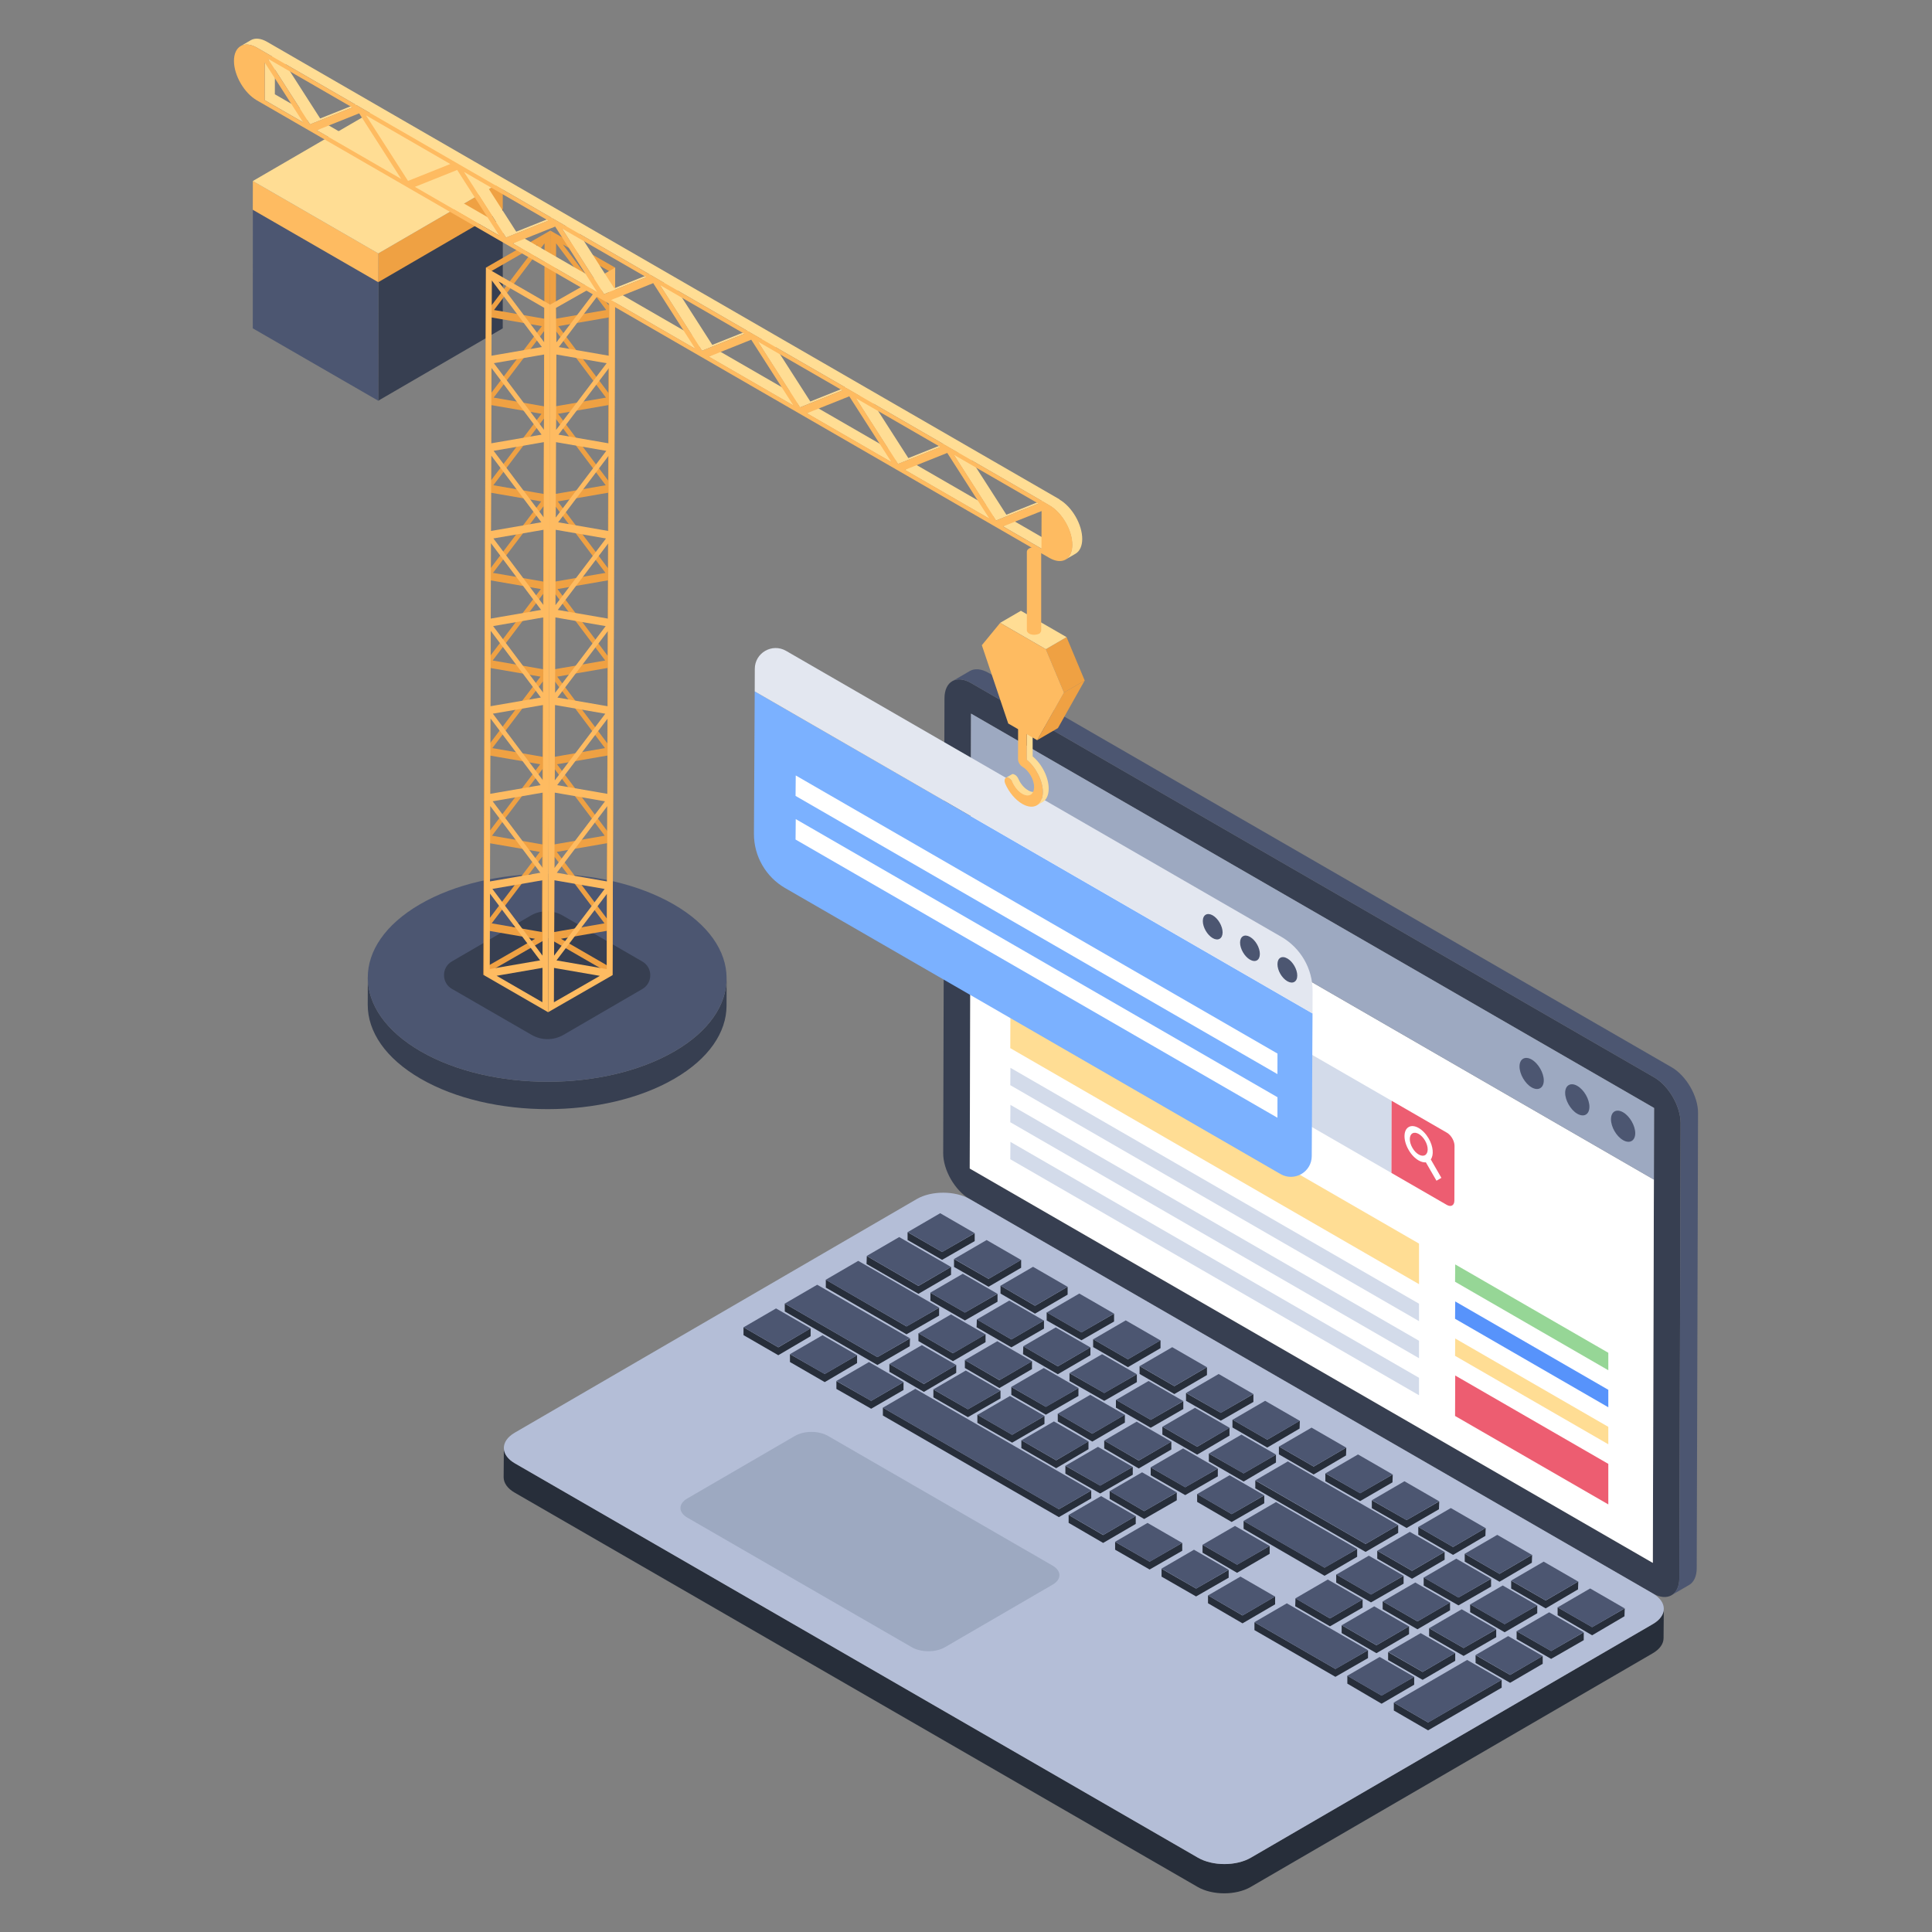 <svg id="Layer_1" enable-background="new 0 0 50 50" height="512" viewBox="0 0 50 50" width="512" xmlns="http://www.w3.org/2000/svg"><rect x="0" y="0" width="50" height="50" fill="#808080" stroke="none"/><g><g><g enable-background="new"><path d="m17.457 27.207c-1.808 1.051-4.75 1.051-6.567.002-.916-.529-1.373-1.223-1.371-1.916l-.002.709c-.002.693.455 1.388 1.371 1.916 1.817 1.049 4.759 1.049 6.567-.002.897-.521 1.346-1.204 1.348-1.888l.002-.709c-.002.684-.451 1.367-1.348 1.888z" fill="#373f51"/><g><path d="m17.435 23.405c1.817 1.049 1.827 2.753.021 3.802-1.808 1.051-4.75 1.051-6.567.002-1.82-1.051-1.829-2.755-.021-3.806 1.805-1.049 4.747-1.049 6.567.002z" fill="#4c5671"/></g></g></g><path d="m16.624 24.884-2.063-1.191c-.255-.147-.569-.146-.824.001l-2.042 1.187c-.273.159-.272.553.001.711l2.063 1.191c.255.147.569.146.824-.001l2.042-1.187c.273-.159.272-.553-.001-.711z" fill="#373f51"/><g><g><g><g><g enable-background="new"><g><path d="m42.81 27.882c.377.218.686.752.684 1.189l-.033 11.774c-.001.434-.311.61-.689.393l-17.678-10.206c-.38-.22-.686-.752-.684-1.185l.033-11.774c.001-.437.308-.616.689-.396zm-17.714 2.36 17.678 10.206.033-11.774-17.678-10.206z" fill="#373f51"/></g><g><path d="m25.097 30.241 17.678 10.206.028-9.919-17.678-10.207z" fill="#fff"/><path d="m25.13 18.468-.005 1.854 17.678 10.207.005-1.855z" fill="#9da9c1"/><g><g><path d="m39.64 27.421c.171.099.313.344.313.541-.001.197-.143.278-.315.179s-.313-.344-.313-.541c.001-.197.143-.278.315-.179z" fill="#4c5671"/></g><g><path d="m40.821 28.103c.176.102.313.344.313.541-.001.197-.138.281-.315.179-.171-.099-.313-.344-.313-.541.001-.197.143-.278.315-.179z" fill="#4c5671"/></g><g><path d="m42.007 28.787c.171.099.313.344.313.541-.001.197-.143.278-.315.179-.176-.102-.313-.344-.313-.541.001-.197.138-.281.315-.179z" fill="#4c5671"/></g></g></g><g><path d="m43.945 28.808-.034 11.776c0 .213-.077.368-.199.436l-.45.262c.121-.073.199-.223.199-.436l.034-11.776c0-.436-.305-.969-.683-1.187l-17.681-10.206c-.189-.111-.363-.121-.484-.048l.45-.262c.126-.073.295-.063.489.048l17.676 10.206c.378.218.688.751.683 1.187z" fill="#4c5671"/></g></g></g><path d="m42.777 42.029-10.405 6.047c-.378.22-.988.22-1.369 0l-17.678-10.206c-.19-.11-.286-.255-.285-.399l-.006.759c-0.0.145.095.29.285.399l17.678 10.206c.38.219.991.219 1.369 0l10.405-6.047c.188-.109.282-.251.282-.394l.006-.759c-0.0.142-.094.285-.282.394z" fill="#272e3a"/><g><path d="m42.773 41.237c.38.22.382.573.004.793l-10.405 6.047c-.378.22-.988.22-1.369 0l-17.678-10.206c-.377-.218-.382-.573-.004-.793l10.405-6.047c.378-.22.991-.218 1.369-0z" fill="#b4bed7"/></g><g><path d="m27.238 40.516c.239.138.241.357.003.495l-2.788 1.62c-.234.136-.615.138-.854 0l-5.81-3.355c-.239-.138-.237-.359-.003-.495l2.788-1.62c.238-.138.615-.138.854-0z" fill="#9da9c1"/></g></g><g fill="#272e3a"><path d="m23.769 34.707.893.52.844-.492v-.204l-.844.492-.893-.52z"/><path d="m20.979 34.377-.837.492-.9-.52v.204l.9.52.837-.492z"/><path d="m23.383 35.769-.837.485-.9-.513v.204l.9.513.837-.485z"/><path d="m24.69 32.788.893.513.844-.492v-.204l-.844.492-.893-.513z"/><path d="m25.893 33.477.893.52.844-.492v-.204l-.844.492-.893-.52z"/><path d="m25.893 36.191v-.204l-.844.485-.893-.513v.204l.893.513z"/><path d="m27.91 36.127v-.204l-.844.485-.893-.513v.204l.893.513z"/><path d="m26.483 34.841-.007.204.9.52.844-.492v-.204l-.844.492z"/><path d="m27.031 36.851v-.204l-.837.485-.9-.52v.211l.9.513z"/><path d="m24.304 34.047v-.204l-.844.485-2.088-1.209v.204l2.088 1.209z"/><path d="m22.181 35.073-.837.485-.9-.513v.204l.9.52.837-.492z"/><path d="m25.225 32.12v-.204l-.844.485-.893-.513v.204l.893.513z"/><path d="m24.079 33.456v.204l.893.513.844-.485v-.204l-.844.485z"/><path d="m23.017 35.502.893.52.837-.492v-.204l-.837.492-.893-.52z"/><path d="m25.281 34.145-.007.204.9.52.844-.485v-.211l-.844.492z"/><path d="m24.613 32.992v-.204l-.844.492-1.336-.773-.007.204 1.343.773z"/><path d="m23.544 34.841.007-.204-.844.485-2.397-1.385v.204l2.397 1.385z"/><path d="m26.708 35.227-.844.492-.893-.52v.204l.893.52.844-.492z"/><path d="m30.694 36.254.9.513.844-.485v-.204l-.844.485-.9-.513z"/><path d="m32.859 40.212v-.204l-.844.485-.893-.513v.204l.893.52z"/><path d="m27.678 35.537v.204l.9.513.844-.485v-.204l-.844.485z"/><path d="m31.517 38.208v-.204l-.844.485-.893-.513v.204l.893.513z"/><path d="m31.896 36.943.9.52.837-.492.007-.204-.844.492-.9-.52z"/><path d="m35.123 40.289v-.204l-.844.485-2.095-1.209v.204l2.095 1.216z"/><path d="m29.112 36.816v-.204l-.844.492-.893-.52v.204l.893.52z"/><path d="m31.285 37.618v.204l.9.52.837-.492v-.204l-.837.485z"/><path d="m32.719 38.904v-.204l-.844.485-.893-.52v.204l.893.52z"/><path d="m30.596 39.93-.844.485-.893-.513v.204l.893.513.844-.485z"/><path d="m29.393 39.235-.844.492-.893-.52v.204l.893.52.844-.492z"/><path d="m30.082 36.922v.204l.9.52.837-.492v-.204l-.837.492z"/><path d="m34.3 38.335.9.513.837-.485.007-.204-.844.485-.9-.514z"/><path d="m30.455 38.827v-.204l-.844.485-.893-.52v.204l.893.52z"/><path d="m30.314 37.512v-.204l-.844.492-.893-.52v.204l.893.52z"/><path d="m33.098 37.639.9.52.837-.492.007-.204-.844.492-.9-.52z"/><path d="m35.264 41.604v-.211l-.844.492-.893-.52-.007.204.9.52z"/><path d="m32.487 38.314v.204l2.854 1.645.844-.492v-.204l-.844.492z"/><path d="m35.404 42.707-.844.485-2.095-1.209v.204l2.095 1.209.844-.485z"/><path d="m31.798 40.627-.844.485-.893-.513v.204l.893.513.844-.485z"/><path d="m28.241 38.574-.837.485-4.555-2.629v.204l4.555 2.629.837-.485z"/><path d="m28.88 36.226v.204l.9.52.844-.485v-.204l-.844.485z"/><path d="m33 41.316-.844.492-.893-.52v.204l.893.52.844-.492z"/><path d="m27.088 34.173.9.513.844-.485v-.204l-.844.485-.9-.52z"/><path d="m28.17 37.505v-.204l-.837.492-.9-.52v.204l.9.52z"/><path d="m28.29 34.862.9.52.844-.492v-.204l-.844.492-.9-.52z"/><path d="m29.316 38.166v-.204l-.844.485-.9-.513v.204l.9.513z"/><path d="m29.492 35.558.9.52.844-.492v-.204l-.844.492-.9-.52z"/><path d="m36.072 44.064v.204l.886.513 1.905-1.104v-.204l-1.905 1.104z"/><path d="m38.589 41.062v-.204l-.844.485-.9-.52v.211l.9.513z"/><path d="m37.527 41.674v-.204l-.844.492-.9-.52v.204l.9.52z"/><path d="m38.722 42.37v-.204l-.844.485-.893-.513v.204l.893.513z"/><path d="m36.466 42.292v-.204l-.844.492-.9-.52v.204l.9.52z"/><path d="m38.188 42.834v.204l.893.513.844-.492v-.204l-.844.492z"/><path d="m36.325 40.781-.844.485-.9-.52v.211l.9.513.844-.485z"/><path d="m39.109 41.112.893.513.837-.492.007-.204-.844.492-.893-.513z"/><path d="m35.643 40.134v.204l.9.52.844-.492v-.204l-.844.492z"/><path d="m36.599 43.396-.844.485-.886-.513v.204l.886.52.844-.492z"/><path d="m36.705 39.72.9.52.837-.492.007-.204-.844.492-.9-.52z"/><path d="m39.25 42.215v.204l.893.513.844-.485v-.204l-.844.485z"/><path d="m37.907 40.415.9.52.837-.492.007-.204-.844.492-.9-.52z"/><path d="m39.784 41.751v-.204l-.844.485-.893-.513v.204l.893.52z"/><path d="m35.503 39.031.9.513.837-.485.007-.204-.844.485-.9-.513z"/><path d="m37.661 42.982v-.204l-.844.492-.893-.513v.204l.893.513z"/><path d="m41.204 42.11-.893-.513v.204l.893.52.837-.492.007-.204z"/></g><g><path d="m25.224 31.913-.841.489-.892-.515.841-.489z" fill="#4c5671"/></g><g><path d="m26.426 32.607-.841.489-.892-.515.841-.489z" fill="#4c5671"/></g><g><path d="m27.628 33.301-.841.489-.893-.516.841-.489z" fill="#4c5671"/></g><g><path d="m28.83 33.995-.841.489-.898-.518.841-.489z" fill="#4c5671"/></g><g><path d="m24.611 32.788-.841.489-1.34-.773.841-.489z" fill="#4c5671"/></g><g><path d="m25.813 33.482-.841.489-.896-.517.841-.489z" fill="#4c5671"/></g><g><path d="m27.016 34.176-.841.489-.896-.517.841-.489z" fill="#4c5671"/></g><g><path d="m28.218 34.87-.841.489-.896-.517.841-.489z" fill="#4c5671"/></g><g><path d="m30.032 34.689-.841.489-.898-.518.841-.489z" fill="#4c5671"/></g><g><path d="m29.42 35.564-.841.489-.898-.518.841-.489z" fill="#4c5671"/></g><g><path d="m24.305 33.84-.841.489-2.094-1.209.841-.489z" fill="#4c5671"/></g><g><path d="m25.507 34.534-.841.489-.896-.517.841-.489z" fill="#4c5671"/></g><g><path d="m26.709 35.228-.841.489-.898-.518.841-.489z" fill="#4c5671"/></g><g><path d="m27.911 35.922-.841.489-.898-.518.841-.489z" fill="#4c5671"/></g><g><path d="m23.548 34.634-.84.488-2.399-1.385.84-.488z" fill="#4c5671"/></g><g><path d="m24.749 35.327-.84.488-.892-.515.84-.488z" fill="#4c5671"/></g><g><path d="m25.891 35.986-.84.488-.896-.517.84-.488z" fill="#4c5671"/></g><g><path d="m27.033 36.645-.84.488-.896-.517.84-.488z" fill="#4c5671"/></g><g><path d="m31.233 35.382-.841.489-.896-.517.841-.489z" fill="#4c5671"/></g><g><path d="m30.622 36.258-.841.489-.898-.518.841-.489z" fill="#4c5671"/></g><g><path d="m29.111 36.615-.841.489-.896-.517.841-.489z" fill="#4c5671"/></g><g><path d="m28.172 37.303-.84.488-.896-.517.84-.488z" fill="#4c5671"/></g><g><path d="m32.435 36.076-.841.489-.896-.517.841-.489z" fill="#4c5671"/></g><g><path d="m33.637 36.77-.841.489-.896-.517.841-.489z" fill="#4c5671"/></g><g><path d="m34.839 37.464-.841.489-.896-.517.841-.489z" fill="#4c5671"/></g><g><path d="m36.041 38.158-.841.489-.896-.517.841-.489z" fill="#4c5671"/></g><g><path d="m37.243 38.852-.841.489-.896-.517.841-.489z" fill="#4c5671"/></g><g><path d="m31.822 36.951-.841.489-.896-.517.841-.489z" fill="#4c5671"/></g><g><path d="m33.024 37.645-.841.489-.896-.517.841-.489z" fill="#4c5671"/></g><g><path d="m36.182 39.468-.841.489-2.852-1.647.841-.489z" fill="#4c5671"/></g><g><path d="m30.313 37.309-.841.489-.896-.517.841-.489z" fill="#4c5671"/></g><g><path d="m31.515 38.003-.841.489-.896-.517.841-.489z" fill="#4c5671"/></g><g><path d="m32.717 38.697-.841.489-.896-.518.841-.489z" fill="#4c5671"/></g><g><path d="m35.121 40.085-.841.489-2.098-1.212.841-.489z" fill="#4c5671"/></g><g><path d="m32.857 40.008-.84.488-.896-.517.84-.488z" fill="#4c5671"/></g><g><path d="m29.313 37.962-.84.488-.898-.518.84-.488z" fill="#4c5671"/></g><g><path d="m30.453 38.62-.84.488-.896-.517.84-.488z" fill="#4c5671"/></g><g><path d="m20.98 34.379-.84.488-.896-.517.84-.488z" fill="#4c5671"/></g><g><path d="m22.182 35.073-.84.488-.896-.517.84-.488z" fill="#4c5671"/></g><g><path d="m23.384 35.767-.84.488-.896-.517.84-.488z" fill="#4c5671"/></g><g><path d="m28.242 38.572-.84.488-4.554-2.629.84-.488z" fill="#4c5671"/></g><g><path d="m29.392 39.236-.84.488-.896-.517.84-.488z" fill="#4c5671"/></g><g><path d="m30.594 39.93-.84.488-.896-.517.84-.488z" fill="#4c5671"/></g><g><path d="m31.796 40.624-.84.488-.896-.517.84-.488z" fill="#4c5671"/></g><g><path d="m32.999 41.319-.84.488-.896-.517.84-.488z" fill="#4c5671"/></g><g><path d="m38.445 39.546-.841.489-.898-.518.841-.489z" fill="#4c5671"/></g><g><path d="m37.384 40.162-.841.489-.898-.518.841-.489z" fill="#4c5671"/></g><g><path d="m36.323 40.779-.841.489-.898-.518.841-.489z" fill="#4c5671"/></g><g><path d="m35.261 41.396-.84.488-.898-.518.84-.488z" fill="#4c5671"/></g><g><path d="m39.647 40.24-.841.489-.898-.518.841-.489z" fill="#4c5671"/></g><g><path d="m38.586 40.856-.841.489-.898-.518.841-.489z" fill="#4c5671"/></g><g><path d="m37.525 41.473-.841.489-.898-.518.841-.489z" fill="#4c5671"/></g><g><path d="m36.463 42.09-.84.488-.898-.518.84-.488z" fill="#4c5671"/></g><g><path d="m35.403 42.706-.84.488-2.1-1.212.84-.488z" fill="#4c5671"/></g><g><path d="m40.842 40.93-.841.489-.892-.515.841-.489z" fill="#4c5671"/></g><g><path d="m42.045 41.624-.841.489-.892-.515.841-.489z" fill="#4c5671"/></g><g><path d="m39.782 41.547-.841.489-.892-.515.841-.489z" fill="#4c5671"/></g><g><path d="m38.721 42.163-.841.489-.892-.515.841-.489z" fill="#4c5671"/></g><g><path d="m37.659 42.78-.84.488-.892-.515.84-.488z" fill="#4c5671"/></g><g><path d="m36.598 43.397-.84.488-.892-.515.84-.488z" fill="#4c5671"/></g><g><path d="m40.984 42.241-.841.489-.892-.515.841-.489z" fill="#4c5671"/></g><g><path d="m39.923 42.857-.841.489-.892-.515.841-.489z" fill="#4c5671"/></g><g><path d="m38.861 43.474-1.9 1.104-.892-.515 1.9-1.104z" fill="#4c5671"/></g></g><g><path d="m29.866 24.938c-.11-.063-.197-.012-.197.113l-.004 1.416c-0.0.129.086.276.196.339l6.151 3.551.005-1.868z" fill="#d3dbea"/><g><path d="m37.447 29.315c.108.062.196.215.196.339l-.004 1.416c-0.0.128-.089.175-.197.112l-1.431-.826.005-1.868z" fill="#ed5d71"/></g><g><path d="m37.03 30.008.273.475-.127.074-.275-.476c-.058.006-.123-.012-.189-.05-.093-.054-.186-.147-.256-.27-.144-.246-.143-.514.002-.594.071-.041.165-.028.258.026.094.054.187.149.259.272.119.208.136.428.053.542zm-.15-.113c.091-.052.091-.219.001-.375-.045-.078-.105-.139-.164-.173s-.118-.042-.163-.016c-.091.052-.091.219-.001.375.044.078.103.138.162.172s.119.043.164.017" fill="#fff"/></g></g><g><path d="m36.724 35.657-10.574-6.105-.004.449 10.578 6.108z" fill="#d3dbea"/><path d="m41.623 35.462-0-.452-3.962-2.287-.004.449z" fill="#96d696"/><path d="m41.623 36.42v-.452l-3.962-2.287-.004.449z" fill="#5793fb"/><path d="m36.724 34.699-10.574-6.105-.004.449 10.578 6.107z" fill="#d3dbea"/><path d="m36.724 33.74-10.574-6.105-.004.449 10.578 6.107z" fill="#d3dbea"/><path d="m41.623 37.378-0-.451-3.962-2.287-.004.449z" fill="#ffdd94"/><path d="m36.724 32.184-10.574-6.105-.004 1.047 10.578 6.108z" fill="#ffdd94"/><path d="m41.623 38.934-0-1.049-3.962-2.287-.004 1.047z" fill="#ed5d71"/></g><g><g><g><g enable-background="new"><g><g><path d="m13.013 5.4-.002 3.098-3.223 1.873.002-3.098z" fill="#373f51"/></g><g><path d="m9.791 7.273-.002 3.098-3.247-1.874.002-3.098z" fill="#4c5671"/></g><path d="m13.013 4.686-.002.744-3.223 1.873.002-.744z" fill="#efa143"/></g><g><path d="m9.791 6.559-.002.744-3.247-1.874.002-.744z" fill="#febb61"/></g><g><path d="m13.013 4.686-3.223 1.873-3.247-1.874 3.223-1.873z" fill="#ffdd94"/></g></g></g><g><g><g><path d="m14.243 5.968 1.678.958-.069 18.312-1.66-.958zm.123 9.4-.006 1.951 1.303-.225zm.006-2.268-.006 1.951 1.303-.225zm1.346 6.138.006-1.951-1.303.225zm-1.333-10.674-.006 1.951 1.303-.225zm1.353 3.871.006-1.951-1.303.225zm-1.385 7.467-.006 1.951 1.303-.225zm1.353 3.871.006-1.951-1.303.225zm.019-6.802.006-1.951-1.303.225zm-1.378 5.199-.006 1.951 1.303-.225zm1.385-7.467.006-1.951-1.303.225zm-1.353-3.871-.006 1.951 1.303-.225zm.013-4.535-.006 1.951 1.303-.225zm1.353 3.87.006-1.951-1.303.225zm-.032 11.338.006-1.951-1.303.225zm-1.353-3.87-.006 1.951 1.303-.225zm1.343 7.345.003-.89-1.188.205zm.048-17.079.003-.89-1.186-.684z" fill="#efa143"/></g><g><path d="m14.174 24.279-1.666.958.069-18.312 1.666-.958zm-.116-8.911-1.308 1.726 1.301.225zm.009-2.268-1.308 1.726 1.301.225zm-1.387 6.138 1.308-1.726-1.301-.225zm1.404-10.674-1.308 1.726 1.301.225zm-1.378 3.871 1.308-1.726-1.301-.225zm1.335 7.467-1.308 1.726 1.301.225zm-1.378 3.871 1.308-1.726-1.301-.225zm.026-6.802 1.308-1.726-1.301-.225zm1.344 5.199-1.308 1.726 1.301.225zm-1.335-7.467 1.308-1.726-1.301-.225zm1.378-3.871-1.308 1.726 1.301.225zm.017-4.535-1.308 1.726 1.301.225zm-1.378 3.87 1.308-1.726-1.301-.225zm-.043 11.338 1.308-1.726-1.301-.225zm1.378-3.87-1.308 1.726 1.301.225zm-1.392 7.345 1.19-.684-1.187-.205zm.065-17.079 1.193-1.574-1.19.684z" fill="#efa143"/></g><g><path d="m15.851 25.238-1.666.958.052-18.312 1.684-.958zm-.116-8.911-1.308 1.726 1.301.225zm.009-2.268-1.308 1.726 1.301.225zm-1.387 6.138 1.308-1.726-1.301-.225zm1.404-10.674-1.308 1.726 1.301.225zm-1.378 3.871 1.308-1.726-1.301-.225zm1.335 7.467-1.308 1.726 1.301.225zm-1.378 3.871 1.308-1.726-1.301-.225zm.026-6.802 1.308-1.726-1.301-.225zm1.344 5.199-1.308 1.726 1.301.225zm-1.335-7.467 1.308-1.726-1.301-.225zm1.378-3.871-1.308 1.726 1.301.225zm.017-4.535-1.308 1.726 1.301.225zm-1.378 3.87 1.308-1.726-1.301-.225zm-.043 11.338 1.308-1.726-1.301-.225zm1.378-3.87-1.308 1.726 1.301.225zm-1.392 7.345 1.19-.684-1.187-.205zm.065-17.079 1.193-1.574-1.208.684z" fill="#febb61"/></g><g><path d="m12.577 6.926 1.66.958-.052 18.312-1.66-.958zm.123 9.4-.006 1.951 1.303-.225zm.006-2.268-.006 1.951 1.303-.225zm1.346 6.138.006-1.951-1.303.225zm-1.333-10.674-.006 1.951 1.303-.225zm1.353 3.871.006-1.951-1.303.225zm-1.385 7.467-.006 1.951 1.303-.225zm1.353 3.871.006-1.951-1.303.225zm.019-6.802.006-1.951-1.303.225zm-1.378 5.199-.006 1.951 1.303-.225zm1.385-7.467.006-1.951-1.303.225zm-1.353-3.871-.006 1.951 1.303-.225zm.013-4.535-.006 1.951 1.303-.225zm1.353 3.87.006-1.951-1.303.225zm-.032 11.338.006-1.951-1.303.225zm-1.353-3.87-.006 1.951 1.303-.225zm1.343 7.345.003-.89-1.188.205zm.048-17.079.003-.89-1.186-.684z" fill="#febb61"/></g></g></g><g><g><g enable-background="new"><g fill="#ffdd94"><path d="m25.958 13.623.995.575.261-.152-.995-.575z"/><path d="m27.424 12.925-20.513-11.843c-.165-.095-.314-.104-.422-.041l-.261.152c.108-.063.257-.054.422.041l.393.227-.106.061.023.036-.105.061-.003.973.995.575.105-.061.072.113 1.094-.437.106-.062.354.205-.106.061.832 1.297-1.842-1.063-.261.152 2.182 1.26.105-.061.072.113 1.094-.437.106-.061.354.204-.106.061.832 1.297-1.842-1.063-.261.152 2.182 1.26.105-.061.072.113 1.094-.437.106-.062.354.204-.106.061.832 1.297-1.842-1.063-.261.152 2.182 1.26.105-.061.072.113 1.094-.437.106-.062.354.205-.106.061.831 1.297-1.842-1.063-.261.152 2.182 1.26.105-.061.072.113 1.094-.437.106-.062.354.205-.106.062.831 1.297-1.842-1.063-.261.152 2.182 1.26.105-.061.072.113 1.094-.437.106-.062.354.205-.106.061.832 1.297-1.842-1.063-.261.152 2.182 1.26.105-.061.072.113 1.094-.437.106-.062.354.204-.106.061.832 1.297-1.842-1.063-.261.152 2.182 1.26.105-.061.072.113 1.094-.437.106-.062.182.105c.327.189.592.647.591 1.023-.001.187-.066.318-.173.38l.261-.152c.106-.062.172-.193.173-.38.001-.376-.263-.834-.591-1.023zm-20.311-10.485.002-.64.653 1.018zm1.173.626-.905-1.411 1.814 1.048zm2.537 1.465-.905-1.411 1.815 1.048zm2.537 1.465-.905-1.411 1.815 1.048zm2.537 1.465-.905-1.411 1.815 1.048zm2.537 1.465-.905-1.411 1.814 1.048zm2.537 1.465-.905-1.411 1.814 1.048zm2.537 1.465-.905-1.411 1.815 1.048zm2.537 1.465-.905-1.411 1.814 1.048z"/></g></g></g><g><path d="m27.163 13.077c.327.189.592.647.591 1.023-.001.376-.267.528-.595.339l-20.513-11.843c-.327-.189-.592-.647-.591-1.023.001-.376.267-.528.595-.339zm-12.617-7.162 1.088 1.697 1.094-.437zm-2.537-1.465 1.088 1.697 1.094-.437zm-2.537-1.465 1.088 1.697 1.094-.437zm12.683 7.323 1.088 1.697 1.094-.437zm2.537 1.465 1.088 1.697 1.094-.437zm-17.756-10.252 1.088 1.697 1.094-.437zm10.147 5.858 1.088 1.697 1.094-.437zm2.537 1.465 1.088 1.697 1.094-.437zm1.265 1.85 2.182 1.26-1.088-1.697zm-2.537-1.465 2.182 1.26-1.088-1.697zm-10.147-5.858 2.182 1.26-1.088-1.697zm7.61 4.394 2.182 1.26-1.088-1.697zm-5.073-2.929 2.182 1.26-1.088-1.697zm12.683 7.323 2.182 1.26-1.088-1.697zm-10.147-5.858 2.182 1.26-1.088-1.697zm-6.423-3.708.995.575-.993-1.548zm20.102 11.606.003-.973-.998.398z" fill="#febb61"/></g></g></g><g><path d="m19.532 17.893-.02 3.685c-.002.58.307 1.116.809 1.406l12.818 7.4c.359.207.808-.051.809-.465l.02-3.691z" fill="#7bb1ff"/><path d="m33.061 28.396-12.467-7.198-.005.529 12.471 7.2z" fill="#fff"/><path d="m33.061 27.266-12.467-7.197-.005.529 12.471 7.2z" fill="#fff"/><path d="m33.161 24.245-12.818-7.401c-.359-.207-.808.051-.809.466l-.002.583 14.436 8.335.002-.577c.002-.58-.307-1.116-.809-1.406z" fill="#e3e7f0"/><g><g><path d="m31.386 23.69c.14.081.256.281.255.442s-.117.227-.257.146-.256-.281-.255-.442c0-.161.117-.227.257-.146z" fill="#4c5671"/></g><g><path d="m32.35 24.247c.144.083.256.281.255.442-0.0.161-.113.229-.257.146-.14-.081-.256-.281-.255-.442s.117-.227.257-.146z" fill="#4c5671"/></g><g><path d="m33.318 24.806c.14.081.256.281.255.442-0.0.161-.117.227-.257.146-.144-.083-.256-.281-.255-.442 0-.161.113-.23.257-.146z" fill="#4c5671"/></g></g></g><g><g><g><g enable-background="new"><g fill="#ffdd94"><path d="m26.824 20.479-.15.085c-.056.034-.133.03-.218-.017-.098-.06-.193-.171-.248-.299-.026-.047-.06-.09-.098-.111-.021-.013-.043-.017-.06-.013-.009 0-.013.004-.017.004l.15-.086c.004-.004.013-.004.017-.009.017-.004.039.004.064.017.034.017.073.06.094.111.056.128.15.235.252.295.081.047.158.051.214.021z"/><path d="m27.14 20.41c0 .171-.06.291-.158.347l-.15.086c.098-.056.154-.175.158-.342 0-.291-.18-.642-.419-.839l.004-.779c0-.073-.051-.158-.111-.197-.034-.017-.06-.017-.081-.009l.15-.086c.021-.013.051-.013.081.009.064.034.111.124.111.197v.779c.24.197.415.543.415.834z"/></g><g><path d="m26.463 18.687c.063.036.112.124.112.196l-.002.778c.24.199.417.546.416.838-.001.339-.239.475-.532.306-.178-.103-.341-.295-.439-.518-.035-.08-.021-.154.031-.165.019-.005.04.001.062.013.036.021.073.062.096.113.057.127.15.237.251.296.167.096.304.018.304-.177.001-.191-.136-.427-.302-.524-.063-.036-.115-.126-.114-.198l.003-.895c0-.072.052-.102.115-.066z" fill="#febb61"/></g></g></g><g><g enable-background="new"><g><path d="m27.535 17.923.537-.312-.693 1.232-.537.312z" fill="#efa143"/></g><g><path d="m27.066 16.802.537-.312.469 1.122-.537.312z" fill="#efa143"/></g><g><path d="m25.884 16.119.537-.312 1.182.682-.537.312z" fill="#ffdd94"/></g><g><path d="m27.066 16.802.469 1.122-.693 1.232-.749-.432-.683-2.026.474-.577z" fill="#febb61"/></g></g></g></g><g><g enable-background="new"><path d="m26.946 14.266c.014.015.014.029 0 .057v1.987c0 .029-.014.056-.043.086-.086.043-.2.043-.271 0-.043-.029-.057-.057-.057-.086v-2.029c0-.029.014-.057.057-.086.071-.043.186-.043.271 0 .043.029.057.043.043.071z" fill="#febb61"/></g></g></g></g></g></g></svg>